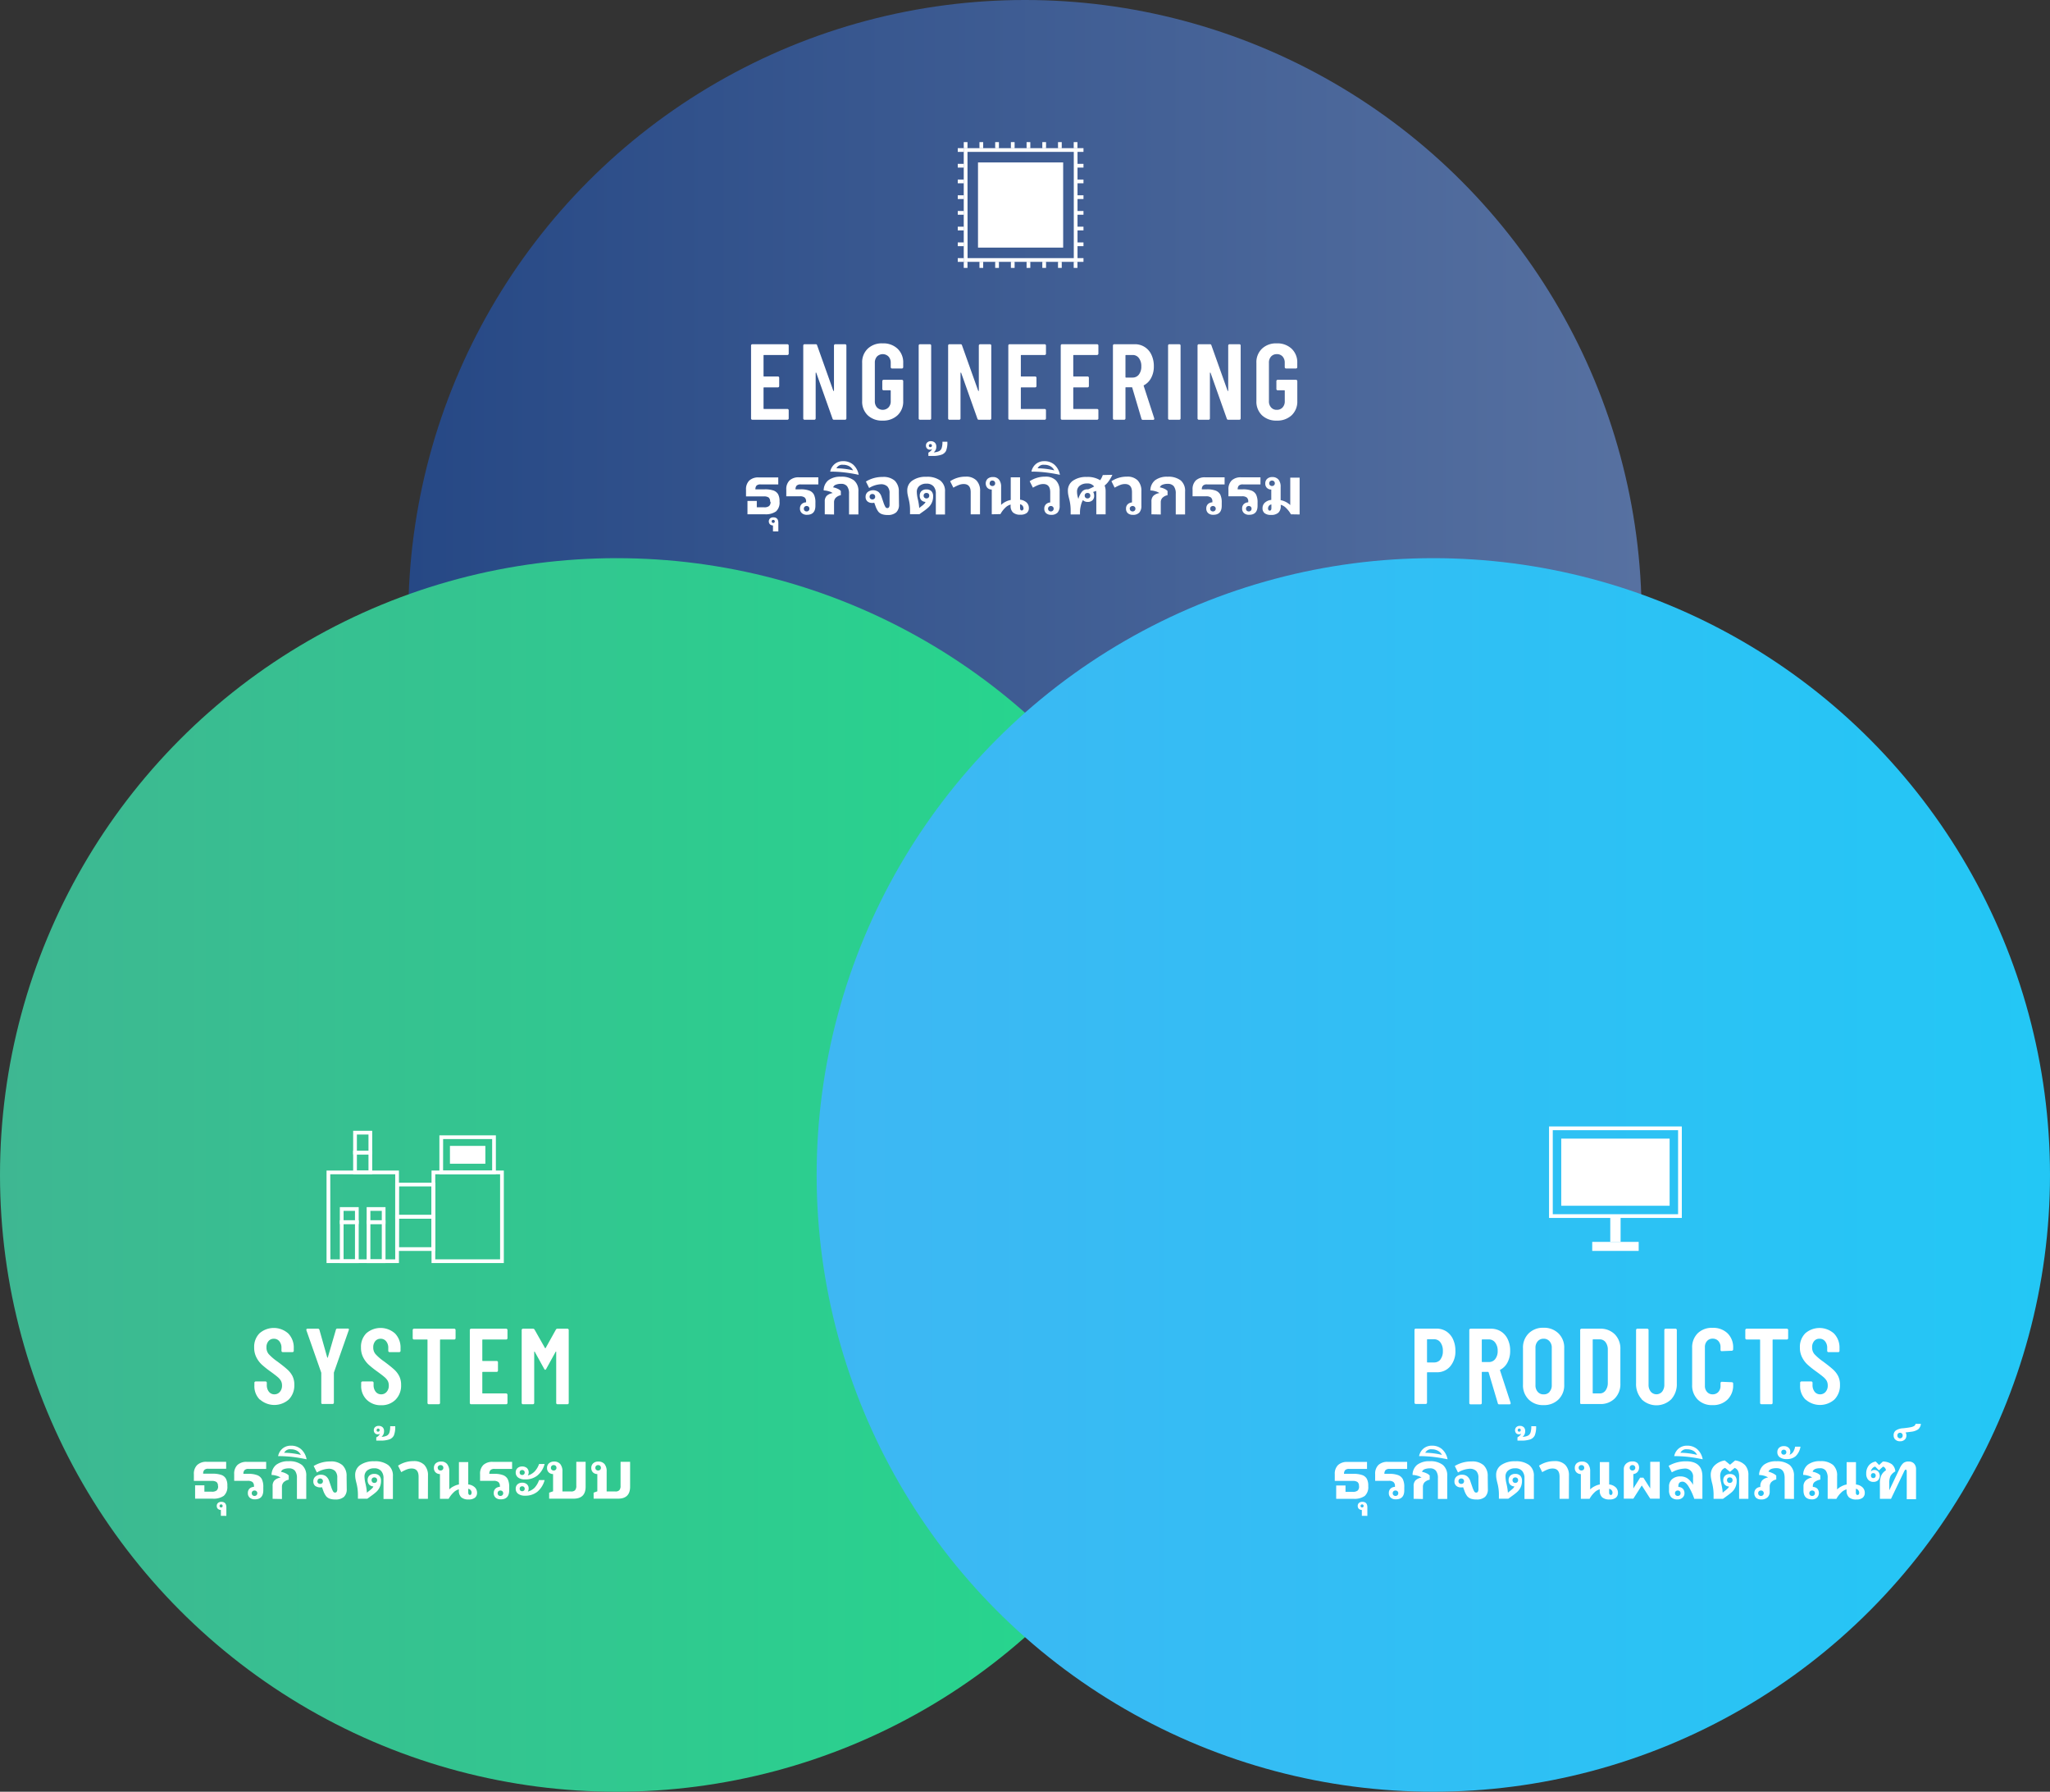 <svg xmlns="http://www.w3.org/2000/svg" xmlns:xlink="http://www.w3.org/1999/xlink" width="549.83" height="480.48" viewBox="0 0 549.83 480.48"><rect x="0" y="0" width="549.83" height="480.48" fill="#333333" stroke="none"/><defs><linearGradient id="a" x1="109.52" y1="165.4" x2="440.31" y2="165.4" gradientUnits="userSpaceOnUse"><stop offset="0" stop-color="#264885"/><stop offset="1" stop-color="#5771a1"/></linearGradient><linearGradient id="b" y1="315.08" x2="330.8" y2="315.08" gradientUnits="userSpaceOnUse"><stop offset="0" stop-color="#3eb792"/><stop offset="1" stop-color="#23da8d"/></linearGradient><linearGradient id="c" x1="219.03" y1="315.08" x2="549.83" y2="315.08" gradientUnits="userSpaceOnUse"><stop offset="0" stop-color="#3eb7f3"/><stop offset="1" stop-color="#23c7f5"/></linearGradient></defs><g style="isolation:isolate"><circle cx="274.91" cy="165.4" r="165.4" style="fill:url(#a)"/><circle cx="165.4" cy="315.08" r="165.4" style="mix-blend-mode:multiply;fill:url(#b)"/><circle cx="384.43" cy="315.08" r="165.4" style="mix-blend-mode:multiply;fill:url(#c)"/><path d="M206.55,134.51a1.35,1.35,0,0,0-.38-1.09,2.18,2.18,0,0,0-1.31-.3h-4.77v-1.8a3.24,3.24,0,0,1,.87-2.45,3.5,3.5,0,0,1,2.53-.84h5.25v1.87H204a1.51,1.51,0,0,0-1.09.32,1.46,1.46,0,0,0-.3,1h2.49a7,7,0,0,1,2.33.31,2.34,2.34,0,0,1,1.26,1,3.82,3.82,0,0,1,.39,1.9v.1a3.18,3.18,0,0,1-.94,2.61,4.76,4.76,0,0,1-3,.77h-4.66v-3.58h2.5v1.71h2a2,2,0,0,0,1.3-.34,1.39,1.39,0,0,0,.39-1.12Z" style="fill:#fff"/><path d="M207.32,142.5v-1.59a1.23,1.23,0,0,1-.79-.29,1.14,1.14,0,0,1,0-1.6,1.31,1.31,0,0,1,.88-.29c.9,0,1.35.5,1.35,1.48v2.29Zm-.34-2.67a.41.41,0,0,0,.11.3.49.49,0,0,0,.3.1.44.44,0,0,0,.29-.1.38.38,0,0,0,.12-.3.4.4,0,0,0-.12-.31.39.39,0,0,0-.29-.1.37.37,0,0,0-.41.41Z" style="fill:#fff"/><path d="M219.48,129.9h-4.71a1.51,1.51,0,0,0-1.09.32,1.41,1.41,0,0,0-.31,1h1.35a6.43,6.43,0,0,1,2.34.34,2.35,2.35,0,0,1,1.25,1.08,4.77,4.77,0,0,1,.39,2.18v.79c0,1.63-.75,2.44-2.26,2.44a2,2,0,0,1-1.37-.44,1.59,1.59,0,0,1-.51-1.28,1.58,1.58,0,0,1,.44-1.14,1.78,1.78,0,0,1,1.2-.48v-.2a1.32,1.32,0,0,0-.4-1.1,2,2,0,0,0-1.3-.32h-3.61v-1.8a3.24,3.24,0,0,1,.87-2.45,3.5,3.5,0,0,1,2.53-.84h5.19Zm-3.88,6.51a.72.72,0,0,0,.21.54.77.77,0,0,0,.55.2.75.75,0,0,0,.52-.2.72.72,0,0,0,.21-.54.69.69,0,0,0-.21-.52.75.75,0,0,0-.52-.2.77.77,0,0,0-.55.2A.69.69,0,0,0,215.6,136.41Z" style="fill:#fff"/><path d="M221.21,137.92v-3.45a2.07,2.07,0,0,1,.51-1.5,3.06,3.06,0,0,1,1.62-.75,3.41,3.41,0,0,0-1.12-.49,5,5,0,0,0-1.3-.21,3.51,3.51,0,0,1,1.25-2.73,5.28,5.28,0,0,1,3.37-.95,5.41,5.41,0,0,1,3.53,1,3.68,3.68,0,0,1,1.16,3v6.11h-2.51v-5.56a3.17,3.17,0,0,0-.53-2,1.93,1.93,0,0,0-1.6-.64,3.59,3.59,0,0,0-1.42.24,1.12,1.12,0,0,0-.71.7,4.42,4.42,0,0,1,1.22.39,2.52,2.52,0,0,1,.84.59v1.12a2.72,2.72,0,0,0-1.39.72,1.76,1.76,0,0,0-.43,1.22v3.24Z" style="fill:#fff"/><path d="M230.31,127.33a38.14,38.14,0,0,0-4-.66,32.49,32.49,0,0,0-3.64-.2,3.52,3.52,0,0,1,1.23-2.06,3.42,3.42,0,0,1,2.22-.74,4,4,0,0,1,2.71.93A4.82,4.82,0,0,1,230.31,127.33Zm-4.2-2.69a1.71,1.71,0,0,0-1.77.94,20,20,0,0,1,4.46.56,2.48,2.48,0,0,0-1-1.09A3.31,3.31,0,0,0,226.11,124.64Z" style="fill:#fff"/><path d="M241.12,135.3a2.75,2.75,0,0,1-.74,2.09,3.28,3.28,0,0,1-2.33.71,4.32,4.32,0,0,1-1.47-.21,2.26,2.26,0,0,1-1-.68,5.54,5.54,0,0,1-.77-1.52l-.33-.88a1.71,1.71,0,0,1-.56.06,1.85,1.85,0,0,1-1.28-.43,1.53,1.53,0,0,1-.48-1.19,1.63,1.63,0,0,1,.56-1.3,2.45,2.45,0,0,1,2.84-.07,2.74,2.74,0,0,1,.87,1.33l.53,1.55a6.38,6.38,0,0,0,.52,1.2.56.56,0,0,0,.49.29.52.52,0,0,0,.47-.22,1.45,1.45,0,0,0,.15-.75v-3a2.56,2.56,0,0,0-.58-1.82,2.45,2.45,0,0,0-1.82-.6,6.71,6.71,0,0,0-3.08,1l-.86-1.73a8.45,8.45,0,0,1,4.5-1.23,4.58,4.58,0,0,1,3.23,1,4,4,0,0,1,1.1,3Zm-7.88-2.09a.67.67,0,0,0,.21.52.77.77,0,0,0,.55.2.73.73,0,0,0,.52-.2.67.67,0,0,0,.21-.52.7.7,0,0,0-.21-.54.69.69,0,0,0-.52-.2.73.73,0,0,0-.55.2A.7.7,0,0,0,233.24,133.21Z" style="fill:#fff"/><path d="M248.23,134.59a1.61,1.61,0,0,1-1.14-.49,1.69,1.69,0,0,1-.4-1.18,1.61,1.61,0,0,1,.46-1.23,1.82,1.82,0,0,1,1.32-.44,1.77,1.77,0,0,1,1.34.47,1.9,1.9,0,0,1,.46,1.38,3.91,3.91,0,0,1-1.39,3.08c-.36.32-.8.66-1.29,1s-.83.6-1,.72h-2.51v-1a12,12,0,0,0-.37-3.08c-.14-.54-.23-1-.29-1.29a6.4,6.4,0,0,1-.08-1,3.12,3.12,0,0,1,1.38-2.67,6.22,6.22,0,0,1,3.74-1,5.94,5.94,0,0,1,3.73,1,3.54,3.54,0,0,1,1.27,3v6.11H251v-5.56a2.84,2.84,0,0,0-.63-2,2.4,2.4,0,0,0-1.88-.71,2.78,2.78,0,0,0-1.89.6,2,2,0,0,0-.7,1.63,8.9,8.9,0,0,0,.27,1.93,15.19,15.19,0,0,1,.38,2.39c.13-.13.29-.26.46-.4l.51-.39a6,6,0,0,0,.44-.42A1.12,1.12,0,0,0,248.23,134.59Zm1-1.67a.71.71,0,0,0-.21-.55.83.83,0,0,0-.55-.18.78.78,0,0,0-.52.18.71.71,0,0,0-.22.55.71.71,0,0,0,.22.54.75.75,0,0,0,.52.2.79.79,0,0,0,.55-.2A.7.7,0,0,0,249.23,132.92Z" style="fill:#fff"/><path d="M251.12,119.75a1.81,1.81,0,0,1-.69,1.55,3.41,3.41,0,0,0,1.44-.32,1.45,1.45,0,0,0,.69-.82,5.25,5.25,0,0,0,.21-1.71h1.32a5.87,5.87,0,0,1-.37,2.49,2.17,2.17,0,0,1-1.22,1,7,7,0,0,1-2.43.33H249v-.88c.57-.34.9-.67,1-1a.84.84,0,0,1-.57.19,1,1,0,0,1-.79-.31,1.1,1.1,0,0,1-.29-.79,1.06,1.06,0,0,1,.36-.84,1.32,1.32,0,0,1,.93-.33,1.53,1.53,0,0,1,1.08.38A1.36,1.36,0,0,1,251.12,119.75Zm-2-.26a.45.45,0,0,0,.11.31.41.41,0,0,0,.3.11.44.44,0,0,0,.3-.11.41.41,0,0,0,.12-.31.42.42,0,0,0-.11-.3.42.42,0,0,0-.29-.11.44.44,0,0,0-.3.11A.37.37,0,0,0,249.14,119.49Z" style="fill:#fff"/><path d="M262.85,137.92h-2.5V132c0-1.47-.63-2.2-1.89-2.2a3.49,3.49,0,0,0-1.27.25,10.08,10.08,0,0,0-1.49.73l-.86-1.73a7.39,7.39,0,0,1,4.14-1.23,3.84,3.84,0,0,1,2.89,1,3.91,3.91,0,0,1,1,2.89Z" style="fill:#fff"/><path d="M266,137.92v-6.64a1.64,1.64,0,0,1-1.19-.47,1.8,1.8,0,0,1,.08-2.42,2.09,2.09,0,0,1,1.45-.46,1.93,1.93,0,0,1,1.61.7,3,3,0,0,1,.56,1.93v4.84a4.49,4.49,0,0,1,1.2-.85,4.7,4.7,0,0,1,1.38-.47V128h2.5v6a3.1,3.1,0,0,1,1.74.74,2,2,0,0,1,.62,1.49,1.65,1.65,0,0,1-.55,1.32,2.61,2.61,0,0,1-1.7.47,2.78,2.78,0,0,1-2-.59,2.33,2.33,0,0,1-.64-1.82v-.3a3.21,3.21,0,0,0-1.45.86,6.78,6.78,0,0,0-1.28,1.69Zm-.58-8.31a.7.7,0,0,0,.2.52.74.74,0,0,0,.56.2.71.71,0,0,0,.52-.2.67.67,0,0,0,.21-.52.73.73,0,0,0-.21-.54.75.75,0,0,0-.52-.2.78.78,0,0,0-.56.2A.77.77,0,0,0,265.46,129.61Zm9.08,6.72a1.11,1.11,0,0,0-.25-.72,1.05,1.05,0,0,0-.66-.38v1c0,.44.16.66.47.66a.37.37,0,0,0,.32-.17A.71.71,0,0,0,274.54,136.33Z" style="fill:#fff"/><path d="M281.68,134.74V132c0-1.47-.62-2.2-1.88-2.2a3.55,3.55,0,0,0-1.28.25,9.56,9.56,0,0,0-1.48.73l-.87-1.73a7.39,7.39,0,0,1,4.14-1.23,3.87,3.87,0,0,1,2.9,1,4,4,0,0,1,1,2.89v3.91a2.65,2.65,0,0,1-.55,1.83,2.22,2.22,0,0,1-1.73.61,2,2,0,0,1-1.35-.43,1.58,1.58,0,0,1-.49-1.25,1.54,1.54,0,0,1,.47-1.17A1.8,1.8,0,0,1,281.68,134.74Zm-.58,1.67a.72.72,0,0,0,.22.54.77.77,0,0,0,.54.2.73.73,0,0,0,.52-.2.69.69,0,0,0,.22-.54.66.66,0,0,0-.22-.52.73.73,0,0,0-.52-.2.77.77,0,0,0-.54.2A.69.69,0,0,0,281.1,136.41Z" style="fill:#fff"/><path d="M284.28,127.33a38.57,38.57,0,0,0-4-.66,32.62,32.62,0,0,0-3.64-.2,3.56,3.56,0,0,1,1.22-2.06,3.42,3.42,0,0,1,2.22-.74,4,4,0,0,1,2.71.93A4.77,4.77,0,0,1,284.28,127.33Zm-4.2-2.69a1.72,1.72,0,0,0-1.78.94,20.12,20.12,0,0,1,4.47.56,2.56,2.56,0,0,0-1-1.09A3.25,3.25,0,0,0,280.08,124.64Z" style="fill:#fff"/><path d="M298.35,127.33a9.9,9.9,0,0,1-1,1.73,5.46,5.46,0,0,1-1.08,1.14,4.2,4.2,0,0,1,.27,1.61v6.11h-2.5v-5.56a5.31,5.31,0,0,0-.05-.72l-.8.29a1.74,1.74,0,0,1,.27,1,1.61,1.61,0,0,1-.46,1.24,1.83,1.83,0,0,1-1.32.43,1.73,1.73,0,0,1-.73-.15,1.26,1.26,0,0,1-.49-.35,5.69,5.69,0,0,0-.44,1c-.09.3-.17.65-.25,1.05a7.45,7.45,0,0,0-.11,1.31v.5h-2.5v-1a12,12,0,0,0-.37-3.08c-.14-.54-.24-1-.29-1.29a6.4,6.4,0,0,1-.08-1,3.17,3.17,0,0,1,1.36-2.69,6.17,6.17,0,0,1,3.7-1,6.38,6.38,0,0,1,3.6.88,6,6,0,0,0,.7-1.39Zm-9.12,6.47a5.17,5.17,0,0,1,1-2,1.89,1.89,0,0,1,1.41-.59h.22a13.5,13.5,0,0,0,1.6-.75,2.18,2.18,0,0,0-1.91-.81,3,3,0,0,0-1.93.59,1.91,1.91,0,0,0-.75,1.57,5.74,5.74,0,0,0,.21,1.52Zm3.2-.88a.71.71,0,0,0-.21-.55.81.81,0,0,0-.55-.18.77.77,0,0,0-.52.18.68.68,0,0,0-.22.55.67.67,0,0,0,.22.54.73.73,0,0,0,.52.2.77.77,0,0,0,.55-.2A.7.7,0,0,0,292.43,132.92Z" style="fill:#fff"/><path d="M303.61,134.74V132c0-1.47-.63-2.2-1.89-2.2a3.59,3.59,0,0,0-1.28.25,10.53,10.53,0,0,0-1.48.73l-.86-1.73a7.39,7.39,0,0,1,4.14-1.23,3.84,3.84,0,0,1,2.89,1,4,4,0,0,1,1,2.89v3.91a2.65,2.65,0,0,1-.55,1.83,2.23,2.23,0,0,1-1.74.61,2,2,0,0,1-1.34-.43,1.58,1.58,0,0,1-.49-1.25,1.54,1.54,0,0,1,.47-1.17A1.8,1.8,0,0,1,303.61,134.74Zm-.58,1.67a.72.72,0,0,0,.21.54.81.81,0,0,0,.55.2.75.75,0,0,0,.52-.2.69.69,0,0,0,.22-.54.66.66,0,0,0-.22-.52.75.75,0,0,0-.52-.2.81.81,0,0,0-.55.2A.69.69,0,0,0,303,136.41Z" style="fill:#fff"/><path d="M308.83,137.92v-3.45a2.07,2.07,0,0,1,.51-1.5,3.1,3.1,0,0,1,1.63-.75,3.51,3.51,0,0,0-1.12-.49,5.1,5.1,0,0,0-1.31-.21,3.55,3.55,0,0,1,1.26-2.73,5.28,5.28,0,0,1,3.37-.95,5.38,5.38,0,0,1,3.52,1,3.65,3.65,0,0,1,1.16,3v6.11h-2.5v-5.56a3.17,3.17,0,0,0-.53-2,2,2,0,0,0-1.6-.64,3.64,3.64,0,0,0-1.43.24,1.15,1.15,0,0,0-.71.7,4.48,4.48,0,0,1,1.23.39,2.52,2.52,0,0,1,.84.59v1.12a2.72,2.72,0,0,0-1.39.72,1.72,1.72,0,0,0-.43,1.22v3.24Z" style="fill:#fff"/><path d="M328.45,129.9h-4.7a1.49,1.49,0,0,0-1.09.32,1.41,1.41,0,0,0-.32,1h1.36a6.41,6.41,0,0,1,2.33.34,2.34,2.34,0,0,1,1.26,1.08,4.77,4.77,0,0,1,.39,2.18v.79c0,1.63-.76,2.44-2.27,2.44a2,2,0,0,1-1.36-.44,1.59,1.59,0,0,1-.51-1.28,1.57,1.57,0,0,1,.43-1.14,1.78,1.78,0,0,1,1.2-.48v-.2a1.35,1.35,0,0,0-.39-1.1,2.05,2.05,0,0,0-1.3-.32h-3.62v-1.8a3.24,3.24,0,0,1,.87-2.45,3.52,3.52,0,0,1,2.54-.84h5.18Zm-3.87,6.51a.72.72,0,0,0,.21.54.77.77,0,0,0,.54.2.73.73,0,0,0,.52-.2.69.69,0,0,0,.22-.54.66.66,0,0,0-.22-.52.73.73,0,0,0-.52-.2.77.77,0,0,0-.54.2A.69.69,0,0,0,324.58,136.41Z" style="fill:#fff"/><path d="M338.07,129.9h-4.71a1.51,1.51,0,0,0-1.09.32,1.41,1.41,0,0,0-.31,1h1.35a6.43,6.43,0,0,1,2.34.34,2.35,2.35,0,0,1,1.25,1.08,4.77,4.77,0,0,1,.39,2.18v.79c0,1.63-.75,2.44-2.26,2.44a2,2,0,0,1-1.37-.44,1.59,1.59,0,0,1-.51-1.28,1.58,1.58,0,0,1,.44-1.14,1.78,1.78,0,0,1,1.2-.48v-.2a1.32,1.32,0,0,0-.4-1.1,2,2,0,0,0-1.3-.32h-3.61v-1.8a3.24,3.24,0,0,1,.87-2.45,3.5,3.5,0,0,1,2.53-.84h5.19Zm-3.88,6.51a.72.72,0,0,0,.21.54.77.77,0,0,0,.55.2.75.75,0,0,0,.52-.2.72.72,0,0,0,.21-.54.69.69,0,0,0-.21-.52.75.75,0,0,0-.52-.2.77.77,0,0,0-.55.2A.69.69,0,0,0,334.19,136.41Z" style="fill:#fff"/><path d="M346.24,137.92a7.31,7.31,0,0,0-1.32-1.71,3.13,3.13,0,0,0-1.41-.84v.3a2.37,2.37,0,0,1-.64,1.82,2.81,2.81,0,0,1-2,.59,2.61,2.61,0,0,1-1.7-.47,1.65,1.65,0,0,1-.55-1.32,2,2,0,0,1,.62-1.49,3,3,0,0,1,1.73-.74v-2.78a1.64,1.64,0,0,1-1.18-.46,1.57,1.57,0,0,1-.43-1.16,1.64,1.64,0,0,1,.5-1.25,1.92,1.92,0,0,1,1.37-.48,2.1,2.1,0,0,1,1.67.67,3,3,0,0,1,.58,2v3.52a5.21,5.21,0,0,1,2.58,1.32v-7.35h2.51v9.87Zm-6.14-1.59a.71.71,0,0,0,.12.43.36.36,0,0,0,.32.17c.31,0,.46-.22.46-.66v-1a1,1,0,0,0-.66.38A1.16,1.16,0,0,0,340.1,136.33Zm.32-6.72a.67.67,0,0,0,.21.52.75.75,0,0,0,.55.2.71.71,0,0,0,.52-.2.68.68,0,0,0,.22-.52.74.74,0,0,0-.22-.54.75.75,0,0,0-.52-.2.79.79,0,0,0-.55.2A.73.73,0,0,0,340.42,129.61Z" style="fill:#fff"/><path d="M211.43,95.1a.31.31,0,0,1-.24.1h-6.25c-.1,0-.15,0-.15.14v5.47a.13.13,0,0,0,.15.15h3.7a.33.33,0,0,1,.25.1.37.37,0,0,1,.1.24v2.23a.37.37,0,0,1-.1.25.33.33,0,0,1-.25.1h-3.7c-.1,0-.15.05-.15.14v5.5a.13.13,0,0,0,.15.15h6.25a.31.31,0,0,1,.24.1.32.32,0,0,1,.11.24v2.2a.34.34,0,0,1-.11.25.31.31,0,0,1-.24.1h-9.4a.34.34,0,0,1-.35-.35V92.65a.33.33,0,0,1,.1-.24.33.33,0,0,1,.25-.1h9.4a.31.31,0,0,1,.24.1.34.34,0,0,1,.11.24v2.2A.34.34,0,0,1,211.43,95.1Z" style="fill:#fff"/><path d="M223.79,92.41a.33.33,0,0,1,.24-.1h2.64a.34.34,0,0,1,.34.34v19.56a.33.33,0,0,1-.1.25.33.33,0,0,1-.24.1h-3a.37.37,0,0,1-.38-.29L218.94,100c0-.06-.05-.08-.1-.07s-.07,0-.07.1l0,12.18a.37.37,0,0,1-.1.25.33.33,0,0,1-.25.1h-2.63a.34.34,0,0,1-.35-.35V92.65a.33.33,0,0,1,.1-.24.33.33,0,0,1,.25-.1h3a.35.35,0,0,1,.37.29l4.34,12.18s.06.08.1.07a.09.09,0,0,0,.08-.1V92.65A.33.33,0,0,1,223.79,92.41Z" style="fill:#fff"/><path d="M232.73,111.36a5,5,0,0,1-1.49-3.81V97.31a5,5,0,0,1,1.49-3.8,5.43,5.43,0,0,1,4-1.43,5.51,5.51,0,0,1,4,1.43,5,5,0,0,1,1.52,3.83v1.13a.3.3,0,0,1-.1.24.34.34,0,0,1-.24.11h-2.67a.34.34,0,0,1-.24-.11.3.3,0,0,1-.1-.24V97.28a2.37,2.37,0,0,0-.6-1.68,2.2,2.2,0,0,0-3.08,0,2.45,2.45,0,0,0-.58,1.68v10.3a2.41,2.41,0,0,0,.58,1.68,2.17,2.17,0,0,0,3.08,0,2.33,2.33,0,0,0,.6-1.68v-2.77a.13.13,0,0,0-.15-.15h-1.76a.34.34,0,0,1-.35-.35V102.2a.3.3,0,0,1,.1-.24.34.34,0,0,1,.25-.11h4.92a.34.34,0,0,1,.24.11.3.3,0,0,1,.1.24v5.35a5,5,0,0,1-1.52,3.81,5.56,5.56,0,0,1-4,1.43A5.47,5.47,0,0,1,232.73,111.36Z" style="fill:#fff"/><path d="M246.5,112.46a.33.33,0,0,1-.1-.25V92.65a.34.34,0,0,1,.34-.34h2.67a.34.34,0,0,1,.34.34v19.56a.33.33,0,0,1-.1.25.33.33,0,0,1-.24.1h-2.67A.33.33,0,0,1,246.5,112.46Z" style="fill:#fff"/><path d="M262.64,92.41a.33.33,0,0,1,.25-.1h2.63a.33.33,0,0,1,.25.1.33.33,0,0,1,.1.24v19.56a.34.34,0,0,1-.35.35h-3a.36.36,0,0,1-.37-.29L257.8,100c0-.06-.06-.08-.1-.07a.09.09,0,0,0-.08.1l0,12.18a.33.33,0,0,1-.1.25.33.33,0,0,1-.24.1h-2.64a.31.31,0,0,1-.24-.1.33.33,0,0,1-.1-.25V92.65a.33.33,0,0,1,.1-.24.31.31,0,0,1,.24-.1h3a.36.36,0,0,1,.38.29l4.34,12.18s.05.08.1.07.07,0,.07-.1V92.65A.37.37,0,0,1,262.64,92.41Z" style="fill:#fff"/><path d="M280.44,95.1a.33.33,0,0,1-.25.1h-6.25a.12.12,0,0,0-.14.14v5.47c0,.1,0,.15.14.15h3.7a.33.33,0,0,1,.25.1.33.33,0,0,1,.1.24v2.23a.34.34,0,0,1-.35.35h-3.7a.12.12,0,0,0-.14.14v5.5c0,.1,0,.15.14.15h6.25a.33.33,0,0,1,.25.1.35.35,0,0,1,.1.24v2.2a.37.37,0,0,1-.1.25.33.33,0,0,1-.25.1h-9.4a.34.34,0,0,1-.35-.35V92.65a.33.33,0,0,1,.1-.24.33.33,0,0,1,.25-.1h9.4a.33.33,0,0,1,.25.1.37.37,0,0,1,.1.24v2.2A.37.37,0,0,1,280.44,95.1Z" style="fill:#fff"/><path d="M294.47,95.1a.33.33,0,0,1-.25.1H288a.13.13,0,0,0-.14.14v5.47c0,.1.05.15.14.15h3.71a.34.34,0,0,1,.34.34v2.23a.33.33,0,0,1-.1.25.33.33,0,0,1-.24.1H288a.13.13,0,0,0-.14.14v5.5c0,.1.05.15.14.15h6.25a.33.33,0,0,1,.25.1.31.31,0,0,1,.1.24v2.2a.34.34,0,0,1-.35.35h-9.4a.33.33,0,0,1-.25-.1.37.37,0,0,1-.1-.25V92.65a.37.37,0,0,1,.1-.24.33.33,0,0,1,.25-.1h9.4a.33.33,0,0,1,.25.1.33.33,0,0,1,.1.24v2.2A.33.33,0,0,1,294.47,95.1Z" style="fill:#fff"/><path d="M306.14,112.27l-2.46-8.3c0-.08-.08-.12-.14-.12H302c-.09,0-.14.05-.14.15v8.21a.34.34,0,0,1-.35.35h-2.66a.33.33,0,0,1-.25-.1.37.37,0,0,1-.1-.25V92.65a.37.37,0,0,1,.1-.24.33.33,0,0,1,.25-.1h5.44a4.81,4.81,0,0,1,4.53,2.82,7,7,0,0,1,.65,3.08,6.38,6.38,0,0,1-.7,3.09,4.65,4.65,0,0,1-1.93,2q-.12,0-.09.18l2.83,8.7a.33.33,0,0,1,0,.15c0,.17-.1.26-.32.26h-2.77A.37.37,0,0,1,306.14,112.27Zm-4.28-16.93v5.76c0,.1.05.15.14.15h1.77a2.07,2.07,0,0,0,1.69-.81,3.45,3.45,0,0,0,.65-2.2,3.51,3.51,0,0,0-.65-2.22,2,2,0,0,0-1.69-.82H302A.13.13,0,0,0,301.86,95.34Z" style="fill:#fff"/><path d="M313.39,112.46a.33.33,0,0,1-.1-.25V92.65a.33.33,0,0,1,.1-.24.33.33,0,0,1,.25-.1h2.66a.34.34,0,0,1,.34.34v19.56a.33.33,0,0,1-.1.25.33.33,0,0,1-.24.1h-2.66A.33.33,0,0,1,313.39,112.46Z" style="fill:#fff"/><path d="M329.53,92.41a.33.33,0,0,1,.25-.1h2.63a.33.33,0,0,1,.25.1.37.37,0,0,1,.1.24v19.56a.37.37,0,0,1-.1.25.33.33,0,0,1-.25.1h-3a.36.36,0,0,1-.37-.29L324.69,100c0-.06-.06-.08-.1-.07a.09.09,0,0,0-.08.1l0,12.18a.34.34,0,0,1-.35.35h-2.63a.31.31,0,0,1-.24-.1.33.33,0,0,1-.1-.25V92.65a.33.33,0,0,1,.1-.24.31.31,0,0,1,.24-.1h3a.36.36,0,0,1,.38.29l4.34,12.18s.05.08.1.07.07,0,.07-.1V92.65A.37.37,0,0,1,329.53,92.41Z" style="fill:#fff"/><path d="M338.47,111.36a5.05,5.05,0,0,1-1.49-3.81V97.31a5,5,0,0,1,1.49-3.8,5.45,5.45,0,0,1,3.95-1.43,5.54,5.54,0,0,1,4,1.43,5,5,0,0,1,1.52,3.83v1.13a.33.33,0,0,1-.1.24.34.34,0,0,1-.25.11h-2.66a.34.34,0,0,1-.25-.11.33.33,0,0,1-.1-.24V97.28A2.41,2.41,0,0,0,344,95.6a2,2,0,0,0-1.55-.63,2,2,0,0,0-1.53.63,2.4,2.4,0,0,0-.58,1.68v10.3a2.37,2.37,0,0,0,.58,1.68,1.94,1.94,0,0,0,1.53.64,2,2,0,0,0,1.55-.64,2.37,2.37,0,0,0,.59-1.68v-2.77c0-.1-.05-.15-.14-.15h-1.77a.31.31,0,0,1-.24-.1.33.33,0,0,1-.1-.25V102.2a.3.3,0,0,1,.1-.24.32.32,0,0,1,.24-.11h4.92a.34.34,0,0,1,.25.11.33.33,0,0,1,.1.24v5.35a5,5,0,0,1-1.52,3.81,5.58,5.58,0,0,1-4,1.43A5.49,5.49,0,0,1,338.47,111.36Z" style="fill:#fff"/><path d="M364.49,398.51a1.32,1.32,0,0,0-.39-1.08,2.14,2.14,0,0,0-1.3-.3H358v-1.81a3.23,3.23,0,0,1,.87-2.44,3.5,3.5,0,0,1,2.53-.84h5.25v1.87h-4.77a1.47,1.47,0,0,0-1.09.32,1.45,1.45,0,0,0-.31,1H363a7,7,0,0,1,2.33.32,2.29,2.29,0,0,1,1.26,1,3.8,3.8,0,0,1,.39,1.89v.11a3.21,3.21,0,0,1-.94,2.61,4.78,4.78,0,0,1-3,.77h-4.66v-3.58h2.5v1.71h1.95a2,2,0,0,0,1.3-.34,1.44,1.44,0,0,0,.39-1.12Z" style="fill:#fff"/><path d="M365.26,406.5v-1.58a1.29,1.29,0,0,1-.79-.29,1,1,0,0,1-.31-.79,1,1,0,0,1,.34-.81,1.36,1.36,0,0,1,.89-.29c.9,0,1.35.49,1.35,1.48v2.28Zm-.34-2.66a.37.37,0,0,0,.11.3.49.49,0,0,0,.3.1.46.46,0,0,0,.29-.1.37.37,0,0,0,.11-.3.39.39,0,0,0-.11-.31.41.41,0,0,0-.29-.1.44.44,0,0,0-.3.1A.39.39,0,0,0,364.92,403.84Z" style="fill:#fff"/><path d="M377.41,393.91h-4.7a1.47,1.47,0,0,0-1.09.32,1.4,1.4,0,0,0-.31,1h1.35a6.48,6.48,0,0,1,2.34.35,2.35,2.35,0,0,1,1.25,1.08,4.74,4.74,0,0,1,.39,2.18v.79c0,1.63-.75,2.44-2.27,2.44a2,2,0,0,1-1.36-.44,1.59,1.59,0,0,1-.51-1.28,1.58,1.58,0,0,1,.44-1.14,1.78,1.78,0,0,1,1.2-.48v-.2a1.35,1.35,0,0,0-.4-1.1,2,2,0,0,0-1.3-.32h-3.61v-1.81a3.23,3.23,0,0,1,.87-2.44,3.5,3.5,0,0,1,2.53-.84h5.18Zm-3.87,6.51a.73.73,0,0,0,.21.54.77.77,0,0,0,.54.2.78.78,0,0,0,.53-.2.73.73,0,0,0,.21-.54.69.69,0,0,0-.21-.52.78.78,0,0,0-.53-.2.77.77,0,0,0-.54.2A.69.69,0,0,0,373.54,400.42Z" style="fill:#fff"/><path d="M379.15,401.93v-3.45a2.07,2.07,0,0,1,.51-1.5,3,3,0,0,1,1.62-.75,3.51,3.51,0,0,0-1.12-.49,5.1,5.1,0,0,0-1.3-.21,3.51,3.51,0,0,1,1.25-2.73,5.28,5.28,0,0,1,3.37-.95,5.36,5.36,0,0,1,3.52,1,3.65,3.65,0,0,1,1.16,3v6.11h-2.5v-5.56a3.17,3.17,0,0,0-.53-2,1.93,1.93,0,0,0-1.6-.64,3.85,3.85,0,0,0-1.43.23,1.17,1.17,0,0,0-.7.71,4.42,4.42,0,0,1,1.22.39,2.38,2.38,0,0,1,.84.59v1.12a2.79,2.79,0,0,0-1.39.71,1.81,1.81,0,0,0-.43,1.23v3.24Z" style="fill:#fff"/><path d="M388.25,391.33c-1.5-.31-2.83-.53-4-.66a35.13,35.13,0,0,0-3.64-.19,3.52,3.52,0,0,1,1.23-2.06,3.42,3.42,0,0,1,2.22-.74,4,4,0,0,1,2.7.93A4.74,4.74,0,0,1,388.25,391.33Zm-4.2-2.68a1.73,1.73,0,0,0-1.78.93,20.11,20.11,0,0,1,4.47.57,2.45,2.45,0,0,0-1.05-1.09A3.25,3.25,0,0,0,384.05,388.65Z" style="fill:#fff"/><path d="M399.06,399.31a2.79,2.79,0,0,1-.74,2.09,3.3,3.3,0,0,1-2.33.71,4.32,4.32,0,0,1-1.47-.21,2.26,2.26,0,0,1-1-.68,5.28,5.28,0,0,1-.77-1.52l-.33-.88a1.83,1.83,0,0,1-.56.05,1.8,1.8,0,0,1-1.28-.43,1.49,1.49,0,0,1-.48-1.18,1.63,1.63,0,0,1,.56-1.3,2.12,2.12,0,0,1,1.47-.49,2.17,2.17,0,0,1,1.37.42,2.63,2.63,0,0,1,.86,1.32l.54,1.56a6.38,6.38,0,0,0,.52,1.2.56.56,0,0,0,.49.29.52.52,0,0,0,.47-.22,1.45,1.45,0,0,0,.15-.75v-3a2.56,2.56,0,0,0-.58-1.82,2.45,2.45,0,0,0-1.82-.6,6.71,6.71,0,0,0-3.08,1l-.86-1.74a8.48,8.48,0,0,1,4.5-1.22,4.53,4.53,0,0,1,3.22,1,3.93,3.93,0,0,1,1.11,3Zm-7.88-2.1a.68.68,0,0,0,.21.53.76.76,0,0,0,.54.19.75.75,0,0,0,.53-.19.68.68,0,0,0,.21-.53.69.69,0,0,0-.21-.53.72.72,0,0,0-.53-.2.72.72,0,0,0-.54.2A.69.69,0,0,0,391.18,397.21Z" style="fill:#fff"/><path d="M406.17,398.6a1.64,1.64,0,0,1-1.15-.49,1.73,1.73,0,0,1-.39-1.18,1.61,1.61,0,0,1,.46-1.23,1.82,1.82,0,0,1,1.32-.45,1.77,1.77,0,0,1,1.34.48,1.9,1.9,0,0,1,.46,1.38,3.87,3.87,0,0,1-1.39,3.07,15.32,15.32,0,0,1-1.29,1c-.5.37-.83.61-1,.73h-2.51v-1a11.93,11.93,0,0,0-.37-3.08c-.14-.54-.24-1-.29-1.29a6.4,6.4,0,0,1-.08-1,3.15,3.15,0,0,1,1.38-2.68,6.26,6.26,0,0,1,3.74-1,5.91,5.91,0,0,1,3.72,1,3.55,3.55,0,0,1,1.28,3v6.11h-2.52v-5.56a2.87,2.87,0,0,0-.62-1.95,2.36,2.36,0,0,0-1.88-.71,2.83,2.83,0,0,0-1.9.6,2,2,0,0,0-.69,1.63,8.74,8.74,0,0,0,.27,1.92,16.78,16.78,0,0,1,.38,2.4c.13-.13.29-.26.46-.4s.34-.26.5-.4a3.6,3.6,0,0,0,.45-.41A1.24,1.24,0,0,0,406.17,398.6Zm1-1.67a.68.68,0,0,0-.22-.55.81.81,0,0,0-.54-.19.77.77,0,0,0-.52.19.79.79,0,0,0,0,1.09.73.73,0,0,0,.52.2.77.77,0,0,0,.54-.2A.69.69,0,0,0,407.17,396.93Z" style="fill:#fff"/><path d="M409.06,383.76a1.79,1.79,0,0,1-.69,1.54,3.35,3.35,0,0,0,1.44-.31,1.49,1.49,0,0,0,.69-.82,5.25,5.25,0,0,0,.21-1.71H412a6,6,0,0,1-.37,2.48,2.18,2.18,0,0,1-1.22,1.06,7.31,7.31,0,0,1-2.43.32H407v-.87c.56-.34.9-.67,1-1a.84.84,0,0,1-.57.19,1,1,0,0,1-.79-.31,1.2,1.2,0,0,1,.07-1.64,1.36,1.36,0,0,1,.93-.32,1.49,1.49,0,0,1,1.07.38A1.33,1.33,0,0,1,409.06,383.76Zm-2-.26a.38.38,0,0,0,.41.42.44.44,0,0,0,.3-.11.45.45,0,0,0,.11-.31.37.37,0,0,0-.11-.3.38.38,0,0,0-.28-.11.44.44,0,0,0-.3.11A.35.35,0,0,0,407.08,383.5Z" style="fill:#fff"/><path d="M420.79,401.93h-2.5V396c0-1.47-.63-2.2-1.89-2.2a3.59,3.59,0,0,0-1.28.25,10.53,10.53,0,0,0-1.48.73l-.86-1.74a7.46,7.46,0,0,1,4.14-1.22,3.84,3.84,0,0,1,2.89,1,4,4,0,0,1,1,2.89Z" style="fill:#fff"/><path d="M424,401.93v-6.64a1.64,1.64,0,0,1-1.19-.47,1.58,1.58,0,0,1-.43-1.15,1.61,1.61,0,0,1,.51-1.27,2.07,2.07,0,0,1,1.45-.46,1.94,1.94,0,0,1,1.61.7,3,3,0,0,1,.55,1.93v4.84a4.34,4.34,0,0,1,1.21-.85,4.75,4.75,0,0,1,1.38-.48v-6h2.5v6a3,3,0,0,1,1.73.74,2,2,0,0,1,.63,1.49,1.66,1.66,0,0,1-.56,1.32,2.56,2.56,0,0,1-1.69.47,2.82,2.82,0,0,1-2-.59,2.38,2.38,0,0,1-.63-1.82v-.3a3.07,3.07,0,0,0-1.45.86,7.06,7.06,0,0,0-1.29,1.69Zm-.58-8.31a.7.7,0,0,0,.2.52.83.83,0,0,0,1.08,0,.67.67,0,0,0,.21-.52.73.73,0,0,0-.21-.54.83.83,0,0,0-1.08,0A.77.77,0,0,0,423.4,393.62Zm9.08,6.71a1.08,1.08,0,0,0-.25-.71,1.05,1.05,0,0,0-.66-.38v1c0,.44.16.66.47.66a.37.37,0,0,0,.31-.17A.66.66,0,0,0,432.48,400.33Z" style="fill:#fff"/><path d="M438.08,395.29v3.86l1.82-2.89h.87l1.84,2.89V392h2.55v9.89h-2.55l-2.27-3.54-2.26,3.54h-2.56v-7.86a1.94,1.94,0,0,1,.65-1.55,2.41,2.41,0,0,1,1.69-.58,1.88,1.88,0,0,1,1.32.44,1.87,1.87,0,0,1,0,2.41A1.68,1.68,0,0,1,438.08,395.29Zm.52-1.67a.74.74,0,0,0-.22-.54.77.77,0,0,0-.54-.2.73.73,0,0,0-.52.2.7.7,0,0,0-.22.54.65.65,0,0,0,.22.52.73.73,0,0,0,.52.2.77.77,0,0,0,.54-.2A.68.68,0,0,0,438.6,393.62Z" style="fill:#fff"/><path d="M454.42,401.93a16.08,16.08,0,0,0-1.63-3.47c-.51-.75-1-1.13-1.52-1.13-.75,0-1.12.41-1.12,1.22v.2a1.76,1.76,0,0,1,1.22.49,1.67,1.67,0,0,1,.42,1.18,1.54,1.54,0,0,1-.53,1.21,1.91,1.91,0,0,1-1.34.46,2.19,2.19,0,0,1-1.72-.62,2.74,2.74,0,0,1-.55-1.86v-.95a2.56,2.56,0,0,1,.82-2,3.26,3.26,0,0,1,2.25-.74,3.37,3.37,0,0,1,1.83.5,5.14,5.14,0,0,1,1.54,1.75v-1.92a2.13,2.13,0,0,0-2.41-2.42,7.48,7.48,0,0,0-3.28,1l-.86-1.74a9.18,9.18,0,0,1,4.68-1.22q4.38,0,4.38,4.07v6Zm-3.68-1.51a.69.69,0,0,0-.21-.52.77.77,0,0,0-.54-.2.78.78,0,0,0-.53.2.69.69,0,0,0-.21.52.73.73,0,0,0,.21.54.78.78,0,0,0,.53.2.77.77,0,0,0,.54-.2A.73.73,0,0,0,450.74,400.42Z" style="fill:#fff"/><path d="M456.68,391.33c-1.5-.31-2.82-.53-4-.66a35.13,35.13,0,0,0-3.64-.19,3.52,3.52,0,0,1,1.23-2.06,3.42,3.42,0,0,1,2.22-.74,4,4,0,0,1,2.71.93A4.79,4.79,0,0,1,456.68,391.33Zm-4.2-2.68a1.7,1.7,0,0,0-1.77.93,20.09,20.09,0,0,1,4.46.57,2.48,2.48,0,0,0-1-1.09A3.31,3.31,0,0,0,452.48,388.65Z" style="fill:#fff"/><path d="M458.84,395.53a3.48,3.48,0,0,1,1-2.52,5,5,0,0,1,2.77-1.37l1.4,1.15,1.37-1.15a4.48,4.48,0,0,1,2.67,1.27,3.91,3.91,0,0,1,.89,2.72v6.3h-2.49v-5.85a3.54,3.54,0,0,0-.28-1.62,1.76,1.76,0,0,0-.91-.82L464,394.7l-1.3-1.06a1.83,1.83,0,0,0-1,.81,2.6,2.6,0,0,0-.33,1.33,5.21,5.21,0,0,0,.09,1c0,.31.12.64.19,1s.15.71.22,1.11a10.12,10.12,0,0,1,.17,1.4l.46-.4c.18-.13.34-.26.51-.4a5.92,5.92,0,0,0,.45-.41,1.38,1.38,0,0,0,.29-.45,1.64,1.64,0,0,1-1.15-.49,1.69,1.69,0,0,1-.4-1.18,1.62,1.62,0,0,1,.47-1.23,1.81,1.81,0,0,1,1.31-.45,1.76,1.76,0,0,1,1.34.48,1.91,1.91,0,0,1,.47,1.38,3.9,3.9,0,0,1-1.39,3.07,15.32,15.32,0,0,1-1.29,1l-1,.73h-2.51v-1a12.4,12.4,0,0,0-.36-3.08,11.61,11.61,0,0,1-.29-1.29A5.37,5.37,0,0,1,458.84,395.53Zm5.85,1.4a.71.71,0,0,0-.21-.55.81.81,0,0,0-.55-.19.79.79,0,0,0-.52.19.81.81,0,0,0,0,1.09.75.75,0,0,0,.52.2.77.77,0,0,0,.55-.2A.72.72,0,0,0,464.69,396.93Z" style="fill:#fff"/><path d="M478.66,401.93v-5.56c0-1.78-.73-2.66-2.18-2.66-1.21,0-1.93.31-2.16.94a6.09,6.09,0,0,1,1.2.45,3.25,3.25,0,0,1,.89.6v1.05a2.47,2.47,0,0,0-1.34.71,1.8,1.8,0,0,0-.42,1.23V400a2,2,0,0,1-.6,1.55,2.34,2.34,0,0,1-1.67.55,1.93,1.93,0,0,1-1.37-.44,1.58,1.58,0,0,1-.48-1.23,1.62,1.62,0,0,1,.44-1.17,1.75,1.75,0,0,1,1.17-.5v-.18a2.36,2.36,0,0,1,.5-1.6,2.78,2.78,0,0,1,1.59-.78,3.91,3.91,0,0,0-1.14-.47,5.21,5.21,0,0,0-1.29-.19,3.66,3.66,0,0,1,1.31-2.75,5.32,5.32,0,0,1,3.35-.93,5.5,5.5,0,0,1,3.54,1,3.69,3.69,0,0,1,1.16,3v6.11Zm-7.1-1.51a.73.73,0,0,0,.21.54.79.79,0,0,0,.55.2.75.75,0,0,0,.52-.2.74.74,0,0,0,.22-.54.69.69,0,0,0-.22-.52.75.75,0,0,0-.52-.2.79.79,0,0,0-.55.2A.69.69,0,0,0,471.56,400.42Z" style="fill:#fff"/><path d="M479.22,391.28a3.08,3.08,0,0,1-1.87-.5,1.61,1.61,0,0,1-.65-1.35,1.54,1.54,0,0,1,.48-1.2,1.8,1.8,0,0,1,1.26-.43,1.85,1.85,0,0,1,1.26.41,1.4,1.4,0,0,1,.48,1.1,1.31,1.31,0,0,1-.24.82,2.05,2.05,0,0,0,1-.77,4,4,0,0,0,.53-1.41h1.44a4.59,4.59,0,0,1-1.29,2.54A3.56,3.56,0,0,1,479.22,391.28Zm-1.46-1.85a.62.62,0,0,0,.19.48.67.67,0,0,0,.49.18.68.68,0,0,0,.48-.18.62.62,0,0,0,.19-.48.63.63,0,0,0-.19-.49.68.68,0,0,0-.48-.18.67.67,0,0,0-.49.18A.63.63,0,0,0,477.76,389.43Z" style="fill:#fff"/><path d="M490.2,401.93v-5.56a3.24,3.24,0,0,0-.51-2,1.81,1.81,0,0,0-1.52-.64c-1.16,0-1.84.31-2,.94a4.53,4.53,0,0,1,1.22.39,2.38,2.38,0,0,1,.84.59v1.12a3.71,3.71,0,0,0-1.6.7,1.34,1.34,0,0,0-.41,1v.27a1.83,1.83,0,0,1,1.21.47,1.79,1.79,0,0,1-.1,2.41,1.92,1.92,0,0,1-1.35.46c-1.51,0-2.27-.81-2.27-2.44v-1a2.2,2.2,0,0,1,.59-1.61,3.29,3.29,0,0,1,1.75-.82,3.51,3.51,0,0,0-1.12-.49,5.1,5.1,0,0,0-1.3-.21,3.51,3.51,0,0,1,1.25-2.73,5.28,5.28,0,0,1,3.37-.95,5,5,0,0,1,3.37,1,3.76,3.76,0,0,1,1.11,3v3.59a4.54,4.54,0,0,1,1.22-.86,4.69,4.69,0,0,1,1.34-.47v-6h2.5v6a3,3,0,0,1,1.73.74,2,2,0,0,1,.63,1.49,1.66,1.66,0,0,1-.56,1.32,2.56,2.56,0,0,1-1.69.47,2.82,2.82,0,0,1-2-.59,2.38,2.38,0,0,1-.63-1.82v-.3a3.12,3.12,0,0,0-1.45.86,6.87,6.87,0,0,0-1.29,1.69Zm-3.42-1.51a.69.69,0,0,0-.21-.52.77.77,0,0,0-.55-.2.75.75,0,0,0-.52.2.66.66,0,0,0-.22.52.7.7,0,0,0,.22.54.75.75,0,0,0,.52.2.77.77,0,0,0,.55-.2A.73.73,0,0,0,486.78,400.42Zm11.88-.09a1.08,1.08,0,0,0-.25-.71,1,1,0,0,0-.65-.38v1c0,.44.16.66.47.66a.37.37,0,0,0,.31-.17A.72.72,0,0,0,498.66,400.33Z" style="fill:#fff"/><path d="M504.21,401.93v-4.12a5.3,5.3,0,0,1,.36-2.13,3.28,3.28,0,0,1,1.25-1.39,1.1,1.1,0,0,0-.77-1l-1.1,1-1-1a1.46,1.46,0,0,0-.75.44,1.53,1.53,0,0,0-.4.87,1.15,1.15,0,0,1,.9-.4,1.37,1.37,0,0,1,1.07.43,1.78,1.78,0,0,1-.06,2.32,1.72,1.72,0,0,1-1.22.44,1.81,1.81,0,0,1-1.44-.59,2.42,2.42,0,0,1-.51-1.62,3.39,3.39,0,0,1,.67-2.17,3,3,0,0,1,1.88-1.08l.91.94,1-.94a4.27,4.27,0,0,1,2.4.72,2.69,2.69,0,0,1,.94,1.93,3.44,3.44,0,0,0-1.28,1.22,4.5,4.5,0,0,0-.34,2v1.84l2.79-5.84a4.14,4.14,0,0,1,1-1.47,2.2,2.2,0,0,1,1.42-.4,1.91,1.91,0,0,1,1.45.56,2.15,2.15,0,0,1,.52,1.55v8h-2.49V394.7c0-.4-.09-.6-.26-.6a.31.31,0,0,0-.22.11,2.44,2.44,0,0,0-.26.45l-3.48,7.27Zm-1.13-6.23a.69.69,0,0,0-.17-.48.63.63,0,0,0-.47-.18.61.61,0,0,0-.47.18.68.68,0,0,0-.16.48.69.69,0,0,0,.16.49.61.61,0,0,0,.47.18.63.63,0,0,0,.47-.18A.69.69,0,0,0,503.08,395.7Z" style="fill:#fff"/><path d="M511.31,385a1.39,1.39,0,0,1-.47,1.08,1.77,1.77,0,0,1-1.22.42,1.8,1.8,0,0,1-1.26-.43,1.48,1.48,0,0,1-.47-1.15,1.55,1.55,0,0,1,.62-1.34,4,4,0,0,1,1.94-.57c.86-.09,1.5-.18,1.93-.27a2.93,2.93,0,0,0,1-.33.85.85,0,0,0,.39-.58h1.43a2.18,2.18,0,0,1-.73,1.47,4.13,4.13,0,0,1-1.86.64l-1.53.2A1.29,1.29,0,0,1,511.31,385Zm-2.41-.08a.71.71,0,1,0,1.41,0,.66.66,0,0,0-.21-.51.65.65,0,0,0-.48-.19.72.72,0,0,0-.53.19A.7.7,0,0,0,508.9,384.93Z" style="fill:#fff"/><path d="M387.87,357a5,5,0,0,1,1.83,2.11,7.16,7.16,0,0,1,.65,3.1,6.17,6.17,0,0,1-1.38,4.19,4.55,4.55,0,0,1-3.63,1.59h-2.46c-.09,0-.14.05-.14.15v8a.34.34,0,0,1-.35.35h-2.66a.37.37,0,0,1-.25-.1.33.33,0,0,1-.1-.25V356.63a.33.33,0,0,1,.1-.24.33.33,0,0,1,.25-.1h5.44A4.89,4.89,0,0,1,387.87,357Zm-1.53,7.54a3.56,3.56,0,0,0,.65-2.25,3.74,3.74,0,0,0-.65-2.3,2.05,2.05,0,0,0-1.72-.85h-1.74a.13.13,0,0,0-.14.14v5.93c0,.1.05.15.14.15h1.74A2.1,2.1,0,0,0,386.34,364.58Z" style="fill:#fff"/><path d="M401.72,376.28,399.26,368a.18.18,0,0,0-.15-.11h-1.53c-.1,0-.15.05-.15.14v8.22a.33.33,0,0,1-.1.25.37.37,0,0,1-.24.1h-2.66a.37.37,0,0,1-.25-.1.33.33,0,0,1-.1-.25V356.66a.31.31,0,0,1,.1-.24.34.34,0,0,1,.25-.11h5.43a5,5,0,0,1,2.71.74,4.9,4.9,0,0,1,1.82,2.09,6.87,6.87,0,0,1,.65,3.08,6.52,6.52,0,0,1-.69,3.09,4.61,4.61,0,0,1-1.94,2c-.08,0-.11.08-.09.17l2.84,8.71a.33.33,0,0,1,0,.15c0,.17-.11.26-.32.26h-2.78A.36.36,0,0,1,401.72,376.28Zm-4.29-16.93v5.76c0,.1.05.14.15.14h1.76a2.08,2.08,0,0,0,1.7-.81,3.4,3.4,0,0,0,.65-2.19A3.51,3.51,0,0,0,401,360a2.07,2.07,0,0,0-1.7-.82h-1.76C397.48,359.21,397.43,359.26,397.43,359.35Z" style="fill:#fff"/><path d="M410,375.29a5.33,5.33,0,0,1-1.52-4v-9.72a5.33,5.33,0,0,1,1.52-4,5.4,5.4,0,0,1,4-1.51,5.46,5.46,0,0,1,4,1.51,5.3,5.3,0,0,1,1.54,4v9.72a5.3,5.3,0,0,1-1.54,4,5.46,5.46,0,0,1-4,1.51A5.4,5.4,0,0,1,410,375.29Zm5.59-2.06a2.57,2.57,0,0,0,.61-1.78v-10a2.53,2.53,0,0,0-.61-1.78A2,2,0,0,0,414,359a2,2,0,0,0-1.57.68,2.57,2.57,0,0,0-.6,1.78v10a2.61,2.61,0,0,0,.6,1.78,2,2,0,0,0,1.57.68A2,2,0,0,0,415.63,373.23Z" style="fill:#fff"/><path d="M423.92,376.47a.33.33,0,0,1-.1-.25V356.66a.31.31,0,0,1,.1-.24.34.34,0,0,1,.25-.11h4.94a5.36,5.36,0,0,1,4,1.51,5.43,5.43,0,0,1,1.49,4V371a5.43,5.43,0,0,1-1.49,4,5.32,5.32,0,0,1-4,1.51h-4.94A.37.37,0,0,1,423.92,376.47Zm3.4-2.8,1.74,0a1.85,1.85,0,0,0,1.54-.76,3.35,3.35,0,0,0,.63-2V362a3.29,3.29,0,0,0-.6-2.07,1.91,1.91,0,0,0-1.6-.76h-1.71a.12.12,0,0,0-.14.14v14.18C427.18,373.63,427.22,373.67,427.32,373.67Z" style="fill:#fff"/><path d="M440.3,375.19a6,6,0,0,1-1.49-4.24V356.66a.31.31,0,0,1,.1-.24.32.32,0,0,1,.24-.11h2.66a.34.34,0,0,1,.25.11.31.31,0,0,1,.1.24V371.3a2.89,2.89,0,0,0,.58,1.88,2,2,0,0,0,3.07,0,3,3,0,0,0,.58-1.88V356.66a.31.31,0,0,1,.1-.24.34.34,0,0,1,.24-.11h2.67a.34.34,0,0,1,.24.11.31.31,0,0,1,.1.24V371a6,6,0,0,1-1.5,4.24,5.7,5.7,0,0,1-7.94,0Z" style="fill:#fff"/><path d="M455.34,375.31a5.35,5.35,0,0,1-1.49-3.95v-9.87a5.3,5.3,0,0,1,1.49-3.95,5.41,5.41,0,0,1,4-1.46,5.49,5.49,0,0,1,4,1.46,5.24,5.24,0,0,1,1.51,3.95v.35a.42.42,0,0,1-.1.26.32.32,0,0,1-.25.12l-2.69.11a.31.31,0,0,1-.35-.34v-.73a2.36,2.36,0,0,0-.58-1.65,2,2,0,0,0-1.53-.63,1.93,1.93,0,0,0-1.5.63,2.36,2.36,0,0,0-.58,1.65v10.36a2.36,2.36,0,0,0,.58,1.65,1.93,1.93,0,0,0,1.5.64,2,2,0,0,0,1.53-.64,2.36,2.36,0,0,0,.58-1.65v-.72a.37.37,0,0,1,.1-.25.33.33,0,0,1,.25-.1l2.69.11a.34.34,0,0,1,.25.11.35.35,0,0,1,.1.24v.35a5.28,5.28,0,0,1-1.51,3.95,5.43,5.43,0,0,1-4,1.49A5.35,5.35,0,0,1,455.34,375.31Z" style="fill:#fff"/><path d="M479.5,356.42a.31.31,0,0,1,.1.24v2.2a.33.33,0,0,1-.1.25.37.37,0,0,1-.25.1h-3.67c-.1,0-.15.05-.15.14v16.87a.33.33,0,0,1-.1.25.37.37,0,0,1-.24.1h-2.66a.37.37,0,0,1-.25-.1.33.33,0,0,1-.1-.25V359.35c0-.09-.05-.14-.15-.14h-3.47a.33.33,0,0,1-.24-.1.34.34,0,0,1-.11-.25v-2.2a.32.32,0,0,1,.11-.24.3.3,0,0,1,.24-.11h10.79A.34.34,0,0,1,479.5,356.42Z" style="fill:#fff"/><path d="M484.29,375.35a5,5,0,0,1-1.48-3.79v-.75a.34.34,0,0,1,.35-.35h2.63a.34.34,0,0,1,.35.35v.58a2.82,2.82,0,0,0,.56,1.82,1.82,1.82,0,0,0,1.46.7,1.89,1.89,0,0,0,1.48-.66,2.5,2.5,0,0,0,.58-1.72,2.58,2.58,0,0,0-.32-1.3,4.07,4.07,0,0,0-.9-1c-.38-.33-1-.8-1.85-1.42a26,26,0,0,1-2.33-1.85,6.86,6.86,0,0,1-1.47-1.95,5.63,5.63,0,0,1-.6-2.65,5.13,5.13,0,0,1,1.45-3.82,5.82,5.82,0,0,1,7.7.07,5.39,5.39,0,0,1,1.47,3.95v.7a.31.31,0,0,1-.1.24.33.33,0,0,1-.25.1h-2.6a.33.33,0,0,1-.25-.1.35.35,0,0,1-.1-.24v-.76a2.69,2.69,0,0,0-.56-1.8A1.82,1.82,0,0,0,488,359a1.79,1.79,0,0,0-1.42.62,2.49,2.49,0,0,0-.55,1.72,2.71,2.71,0,0,0,.59,1.76,14.08,14.08,0,0,0,2.33,2q1.77,1.31,2.67,2.13A6.19,6.19,0,0,1,493,369a5.12,5.12,0,0,1,.5,2.34,5.38,5.38,0,0,1-1.48,3.95,5.84,5.84,0,0,1-7.75,0Z" style="fill:#fff"/><path d="M58.46,398.51a1.31,1.31,0,0,0-.38-1.08,2.14,2.14,0,0,0-1.3-.3H52v-1.81a3.23,3.23,0,0,1,.87-2.44A3.51,3.51,0,0,1,55.4,392h5.26v1.87H55.89a1.45,1.45,0,0,0-1.09.32,1.4,1.4,0,0,0-.31,1H57a7,7,0,0,1,2.33.32,2.24,2.24,0,0,1,1.25,1,3.69,3.69,0,0,1,.4,1.89v.11a3.21,3.21,0,0,1-.95,2.61,4.75,4.75,0,0,1-3,.77H52.33v-3.58h2.49v1.71h2a1.94,1.94,0,0,0,1.29-.34,1.41,1.41,0,0,0,.39-1.12Z" style="fill:#fff"/><path d="M59.24,406.5v-1.58a1.29,1.29,0,0,1-.79-.29,1,1,0,0,1-.31-.79,1,1,0,0,1,.34-.81,1.36,1.36,0,0,1,.89-.29c.89,0,1.34.49,1.34,1.48v2.28Zm-.35-2.66a.38.38,0,0,0,.12.3.45.45,0,0,0,.3.1.48.48,0,0,0,.29-.1.41.41,0,0,0,.11-.3.43.43,0,0,0-.11-.31.43.43,0,0,0-.29-.1.4.4,0,0,0-.3.1A.4.4,0,0,0,58.89,403.84Z" style="fill:#fff"/><path d="M71.39,393.91h-4.7a1.45,1.45,0,0,0-1.09.32,1.4,1.4,0,0,0-.32,1h1.36a6.38,6.38,0,0,1,2.33.35,2.34,2.34,0,0,1,1.26,1.08,4.74,4.74,0,0,1,.39,2.18v.79c0,1.63-.76,2.44-2.27,2.44a2,2,0,0,1-1.36-.44,1.59,1.59,0,0,1-.51-1.28,1.57,1.57,0,0,1,.43-1.14,1.78,1.78,0,0,1,1.2-.48v-.2a1.35,1.35,0,0,0-.39-1.1,2.05,2.05,0,0,0-1.3-.32H62.81v-1.81a3.23,3.23,0,0,1,.87-2.44,3.5,3.5,0,0,1,2.53-.84h5.18Zm-3.87,6.51a.73.73,0,0,0,.21.54.77.77,0,0,0,.54.2.73.73,0,0,0,.52-.2.7.7,0,0,0,.22-.54.66.66,0,0,0-.22-.52.73.73,0,0,0-.52-.2.77.77,0,0,0-.54.2A.69.69,0,0,0,67.52,400.42Z" style="fill:#fff"/><path d="M73.12,401.93v-3.45a2.07,2.07,0,0,1,.51-1.5,3,3,0,0,1,1.63-.75,3.62,3.62,0,0,0-1.12-.49,5.1,5.1,0,0,0-1.31-.21,3.55,3.55,0,0,1,1.26-2.73,5.28,5.28,0,0,1,3.37-.95,5.38,5.38,0,0,1,3.52,1,3.68,3.68,0,0,1,1.16,3v6.11h-2.5v-5.56a3.17,3.17,0,0,0-.53-2,2,2,0,0,0-1.6-.64,3.85,3.85,0,0,0-1.43.23,1.18,1.18,0,0,0-.71.71,4.48,4.48,0,0,1,1.23.39,2.38,2.38,0,0,1,.84.59v1.12a2.79,2.79,0,0,0-1.39.71,1.76,1.76,0,0,0-.43,1.23v3.24Z" style="fill:#fff"/><path d="M82.23,391.33c-1.5-.31-2.83-.53-4-.66a35.28,35.28,0,0,0-3.64-.19,3.56,3.56,0,0,1,1.22-2.06,3.42,3.42,0,0,1,2.22-.74,4,4,0,0,1,2.71.93A4.74,4.74,0,0,1,82.23,391.33ZM78,388.65a1.73,1.73,0,0,0-1.78.93,20.18,20.18,0,0,1,4.47.57,2.51,2.51,0,0,0-1-1.09A3.25,3.25,0,0,0,78,388.65Z" style="fill:#fff"/><path d="M93,399.31a2.79,2.79,0,0,1-.74,2.09,3.32,3.32,0,0,1-2.34.71,4.3,4.3,0,0,1-1.46-.21,2.2,2.2,0,0,1-1-.68,5.52,5.52,0,0,1-.78-1.52l-.32-.88a2.36,2.36,0,0,1-1.85-.38,1.52,1.52,0,0,1-.47-1.18,1.6,1.6,0,0,1,.56-1.3,2.12,2.12,0,0,1,1.47-.49,2.17,2.17,0,0,1,1.37.42,2.69,2.69,0,0,1,.86,1.32l.54,1.56a5.76,5.76,0,0,0,.52,1.2.55.55,0,0,0,.49.29.51.51,0,0,0,.46-.22,1.45,1.45,0,0,0,.15-.75v-3a2.52,2.52,0,0,0-.58-1.82,2.42,2.42,0,0,0-1.82-.6,6.68,6.68,0,0,0-3.07,1l-.86-1.74a8.48,8.48,0,0,1,4.5-1.22,4.55,4.55,0,0,1,3.22,1,3.93,3.93,0,0,1,1.11,3Zm-7.88-2.1a.68.68,0,0,0,.21.53.76.76,0,0,0,.54.19.75.75,0,0,0,.53-.19.68.68,0,0,0,.21-.53.69.69,0,0,0-.21-.53.72.72,0,0,0-.53-.2.72.72,0,0,0-.54.2A.69.69,0,0,0,85.16,397.21Z" style="fill:#fff"/><path d="M100.15,398.6a1.64,1.64,0,0,1-1.15-.49,1.74,1.74,0,0,1-.4-1.18,1.62,1.62,0,0,1,.47-1.23,1.82,1.82,0,0,1,1.32-.45,1.79,1.79,0,0,1,1.34.48,1.9,1.9,0,0,1,.46,1.38,3.87,3.87,0,0,1-1.39,3.07,15.32,15.32,0,0,1-1.29,1l-1,.73H96v-1a12.38,12.38,0,0,0-.37-3.08c-.14-.54-.24-1-.29-1.29a6.4,6.4,0,0,1-.08-1,3.17,3.17,0,0,1,1.37-2.68,6.31,6.31,0,0,1,3.74-1,5.92,5.92,0,0,1,3.73,1,3.55,3.55,0,0,1,1.28,3v6.11h-2.52v-5.56a2.82,2.82,0,0,0-.63-1.95,2.34,2.34,0,0,0-1.87-.71,2.83,2.83,0,0,0-1.9.6,2.05,2.05,0,0,0-.7,1.63,8.85,8.85,0,0,0,.28,1.92,15.35,15.35,0,0,1,.37,2.4c.14-.13.29-.26.47-.4s.34-.26.5-.4a4.48,4.48,0,0,0,.45-.41A1.38,1.38,0,0,0,100.15,398.6Zm1-1.67a.71.71,0,0,0-.21-.55.81.81,0,0,0-.54-.19.82.82,0,0,0-.53.19.81.81,0,0,0,0,1.09.78.78,0,0,0,.53.2.77.77,0,0,0,.54-.2A.72.72,0,0,0,101.14,396.93Z" style="fill:#fff"/><path d="M103,383.76a1.81,1.81,0,0,1-.68,1.54,3.35,3.35,0,0,0,1.44-.31,1.51,1.51,0,0,0,.68-.82,5.25,5.25,0,0,0,.21-1.71H106a6.05,6.05,0,0,1-.36,2.48,2.18,2.18,0,0,1-1.22,1.06,7.31,7.31,0,0,1-2.43.32h-1.07v-.87a2,2,0,0,0,1-1,.84.84,0,0,1-.57.19,1,1,0,0,1-.79-.31,1.06,1.06,0,0,1-.3-.79,1.1,1.1,0,0,1,.36-.85,1.39,1.39,0,0,1,.94-.32,1.49,1.49,0,0,1,1.07.38A1.33,1.33,0,0,1,103,383.76Zm-2-.26a.45.45,0,0,0,.1.31.45.45,0,0,0,.31.11.39.39,0,0,0,.41-.42.41.41,0,0,0-.11-.3.39.39,0,0,0-.28-.11.49.49,0,0,0-.31.11A.38.38,0,0,0,101.06,383.5Z" style="fill:#fff"/><path d="M114.77,401.93h-2.5V396c0-1.47-.63-2.2-1.89-2.2a3.55,3.55,0,0,0-1.28.25,10.53,10.53,0,0,0-1.48.73l-.86-1.74a7.46,7.46,0,0,1,4.14-1.22,3.84,3.84,0,0,1,2.89,1,4,4,0,0,1,1,2.89Z" style="fill:#fff"/><path d="M118,401.93v-6.64a1.64,1.64,0,0,1-1.19-.47,1.58,1.58,0,0,1-.43-1.15,1.61,1.61,0,0,1,.51-1.27,2.07,2.07,0,0,1,1.45-.46,1.91,1.91,0,0,1,1.6.7,3,3,0,0,1,.56,1.93v4.84a4.19,4.19,0,0,1,1.21-.85,4.75,4.75,0,0,1,1.38-.48v-6h2.5v6a3,3,0,0,1,1.73.74,2,2,0,0,1,.63,1.49,1.66,1.66,0,0,1-.56,1.32,2.58,2.58,0,0,1-1.69.47,2.81,2.81,0,0,1-2-.59,2.38,2.38,0,0,1-.63-1.82v-.3a3.07,3.07,0,0,0-1.45.86,7.06,7.06,0,0,0-1.29,1.69Zm-.58-8.31a.66.66,0,0,0,.2.52.76.76,0,0,0,.55.2.78.78,0,0,0,.53-.2.67.67,0,0,0,.21-.52.73.73,0,0,0-.21-.54.78.78,0,0,0-.53-.2.76.76,0,0,0-.55.2A.72.72,0,0,0,117.38,393.62Zm9.08,6.71a1.14,1.14,0,0,0-.25-.71,1.05,1.05,0,0,0-.66-.38v1c0,.44.16.66.47.66a.38.38,0,0,0,.31-.17A.72.72,0,0,0,126.46,400.33Z" style="fill:#fff"/><path d="M137.35,393.91h-4.71a1.47,1.47,0,0,0-1.09.32,1.4,1.4,0,0,0-.31,1h1.35a6.48,6.48,0,0,1,2.34.35,2.35,2.35,0,0,1,1.25,1.08,4.74,4.74,0,0,1,.39,2.18v.79c0,1.63-.75,2.44-2.27,2.44a2,2,0,0,1-1.36-.44,1.59,1.59,0,0,1-.51-1.28,1.58,1.58,0,0,1,.44-1.14,1.78,1.78,0,0,1,1.2-.48v-.2a1.35,1.35,0,0,0-.4-1.1,2,2,0,0,0-1.3-.32h-3.61v-1.81a3.23,3.23,0,0,1,.87-2.44,3.5,3.5,0,0,1,2.53-.84h5.19Zm-3.88,6.51a.73.73,0,0,0,.21.54.77.77,0,0,0,.54.2.78.78,0,0,0,.53-.2.73.73,0,0,0,.21-.54.69.69,0,0,0-.21-.52.78.78,0,0,0-.53-.2.77.77,0,0,0-.54.2A.69.69,0,0,0,133.47,400.42Z" style="fill:#fff"/><path d="M140.83,396.73a3,3,0,0,1-1.85-.5,1.61,1.61,0,0,1-.66-1.35,1.52,1.52,0,0,1,.48-1.19,1.8,1.8,0,0,1,1.26-.43,1.89,1.89,0,0,1,1.26.41,1.6,1.6,0,0,1,.24,2,4.08,4.08,0,0,0,1.83-1.07,5.6,5.6,0,0,0,1.19-2h1.49a5.94,5.94,0,0,1-2,3.13A5.1,5.1,0,0,1,140.83,396.73Zm0,4.36a3,3,0,0,1-1.85-.5,1.62,1.62,0,0,1-.66-1.35,1.54,1.54,0,0,1,.48-1.2,1.84,1.84,0,0,1,1.26-.43,1.79,1.79,0,0,1,1.27.43,1.39,1.39,0,0,1,.46,1.09,1.42,1.42,0,0,1-.23.86,4.06,4.06,0,0,0,1.79-1,5.84,5.84,0,0,0,1.23-2.08h1.49a6.15,6.15,0,0,1-1.95,3.13A5.09,5.09,0,0,1,140.83,401.09Zm-1.45-6.21a.65.65,0,0,0,.18.48.71.71,0,0,0,.5.18.68.68,0,0,0,.48-.18.66.66,0,0,0,.19-.48.66.66,0,0,0-.19-.49.68.68,0,0,0-.48-.18.71.71,0,0,0-.5.18A.66.66,0,0,0,139.38,394.88Zm0,4.36a.64.64,0,0,0,.18.47.71.71,0,0,0,.5.18.68.68,0,0,0,.48-.18.65.65,0,0,0,.19-.47.66.66,0,0,0-.19-.49.68.68,0,0,0-.48-.18.71.71,0,0,0-.5.18A.66.66,0,0,0,139.38,399.24Z" style="fill:#fff"/><path d="M147.29,400.28l1.05-.36v-4.63a1.68,1.68,0,0,1-1.18-.46,1.58,1.58,0,0,1-.44-1.16,1.65,1.65,0,0,1,.51-1.26,2,2,0,0,1,1.37-.47,2.06,2.06,0,0,1,1.67.67,3,3,0,0,1,.58,2v5.35h2.33a1.37,1.37,0,0,0,1.07-.35,1.74,1.74,0,0,0,.32-1.18V392h2.5v6.69q0,3.19-3.22,3.2h-6.56Zm.47-6.66a.67.67,0,0,0,.21.52.77.77,0,0,0,.55.2.75.75,0,0,0,.52-.2.67.67,0,0,0,.21-.52.73.73,0,0,0-.21-.54.75.75,0,0,0-.52-.2.77.77,0,0,0-.55.2A.73.73,0,0,0,147.76,393.62Z" style="fill:#fff"/><path d="M159.21,400.28l1-.36v-4.63a1.66,1.66,0,0,1-1.18-.46,1.58,1.58,0,0,1-.44-1.16,1.65,1.65,0,0,1,.51-1.26,1.94,1.94,0,0,1,1.36-.47,2.09,2.09,0,0,1,1.68.67,3,3,0,0,1,.57,2v5.35h2.34a1.38,1.38,0,0,0,1.07-.35,1.74,1.74,0,0,0,.32-1.18V392H169v6.69c0,2.13-1.08,3.2-3.22,3.2h-6.56Zm.47-6.66a.67.67,0,0,0,.21.52.77.77,0,0,0,.54.2.78.78,0,0,0,.53-.2.67.67,0,0,0,.21-.52.73.73,0,0,0-.21-.54.78.78,0,0,0-.53-.2.77.77,0,0,0-.54.2A.73.73,0,0,0,159.68,393.62Z" style="fill:#fff"/><path d="M69.71,375.35a5,5,0,0,1-1.48-3.79v-.75a.33.33,0,0,1,.1-.25.37.37,0,0,1,.25-.1h2.63a.34.34,0,0,1,.35.35v.58a2.82,2.82,0,0,0,.56,1.82,1.82,1.82,0,0,0,1.46.7,1.89,1.89,0,0,0,1.48-.66,2.5,2.5,0,0,0,.58-1.72,2.58,2.58,0,0,0-.32-1.3,4.07,4.07,0,0,0-.9-1c-.38-.33-1-.8-1.85-1.42a26,26,0,0,1-2.33-1.85A6.86,6.86,0,0,1,68.77,364a5.63,5.63,0,0,1-.6-2.65,5.13,5.13,0,0,1,1.45-3.82,5.82,5.82,0,0,1,7.7.07,5.39,5.39,0,0,1,1.47,3.95v.7a.31.31,0,0,1-.1.24.33.33,0,0,1-.25.1h-2.6a.33.33,0,0,1-.25-.1.35.35,0,0,1-.1-.24v-.76a2.69,2.69,0,0,0-.56-1.8,1.82,1.82,0,0,0-1.49-.68,1.79,1.79,0,0,0-1.42.62,2.49,2.49,0,0,0-.55,1.72,2.71,2.71,0,0,0,.59,1.76,14.08,14.08,0,0,0,2.33,2q1.77,1.31,2.67,2.13A6.19,6.19,0,0,1,78.44,369a5.12,5.12,0,0,1,.5,2.34,5.38,5.38,0,0,1-1.48,3.95,5.84,5.84,0,0,1-7.75,0Z" style="fill:#fff"/><path d="M86.27,376.44a.33.33,0,0,1-.1-.25v-7.9l0-.17-4-11.4a.32.32,0,0,1,0-.14c0-.18.11-.27.32-.27h2.77a.39.39,0,0,1,.41.29L87.76,364q0,.09.09.09s.06,0,.08-.09l2.17-7.44a.39.39,0,0,1,.41-.29h2.78a.33.33,0,0,1,.26.11.35.35,0,0,1,0,.3l-4,11.4,0,.17v7.9a.33.33,0,0,1-.1.25.35.35,0,0,1-.24.1H86.52A.37.37,0,0,1,86.27,376.44Z" style="fill:#fff"/><path d="M98.35,375.35a5.08,5.08,0,0,1-1.48-3.79v-.75a.34.34,0,0,1,.35-.35h2.63a.37.37,0,0,1,.25.1.33.33,0,0,1,.1.25v.58a2.82,2.82,0,0,0,.56,1.82,1.83,1.83,0,0,0,1.47.7,1.87,1.87,0,0,0,1.47-.66,2.45,2.45,0,0,0,.58-1.72,2.58,2.58,0,0,0-.32-1.3,4.07,4.07,0,0,0-.9-1c-.38-.33-1-.8-1.85-1.42a26,26,0,0,1-2.33-1.85A7,7,0,0,1,97.41,364a5.63,5.63,0,0,1-.59-2.65,5.13,5.13,0,0,1,1.44-3.82,5.82,5.82,0,0,1,7.7.07,5.39,5.39,0,0,1,1.47,3.95v.7a.31.31,0,0,1-.1.24.33.33,0,0,1-.24.1h-2.61a.34.34,0,0,1-.34-.34v-.76a2.7,2.7,0,0,0-.57-1.8,1.82,1.82,0,0,0-1.49-.68,1.79,1.79,0,0,0-1.42.62,2.54,2.54,0,0,0-.55,1.72,2.66,2.66,0,0,0,.6,1.76,13.26,13.26,0,0,0,2.33,2c1.17.87,2.06,1.58,2.66,2.13a6.22,6.22,0,0,1,1.39,1.81,5.25,5.25,0,0,1,.49,2.34,5.34,5.34,0,0,1-1.48,3.95,5.21,5.21,0,0,1-3.87,1.49A5.27,5.27,0,0,1,98.35,375.35Z" style="fill:#fff"/><path d="M122.09,356.42a.35.35,0,0,1,.1.24v2.2a.34.34,0,0,1-.35.35h-3.67c-.1,0-.15.05-.15.14v16.87a.33.33,0,0,1-.1.25.37.37,0,0,1-.24.1H115a.35.35,0,0,1-.24-.1.33.33,0,0,1-.1-.25V359.35c0-.09,0-.14-.15-.14h-3.47a.34.34,0,0,1-.35-.35v-2.2a.35.35,0,0,1,.1-.24.34.34,0,0,1,.25-.11h10.79A.34.34,0,0,1,122.09,356.42Z" style="fill:#fff"/><path d="M136,359.11a.33.33,0,0,1-.24.1h-6.25c-.1,0-.15.05-.15.14v5.47a.13.13,0,0,0,.15.15h3.7a.33.33,0,0,1,.25.1.31.31,0,0,1,.1.24v2.23a.33.33,0,0,1-.1.25.37.37,0,0,1-.25.1h-3.7c-.1,0-.15.05-.15.14v5.5c0,.1,0,.14.15.14h6.25a.38.38,0,0,1,.35.35v2.2a.34.34,0,0,1-.11.25.33.33,0,0,1-.24.1h-9.4a.37.37,0,0,1-.25-.1.33.33,0,0,1-.1-.25V356.66a.31.31,0,0,1,.1-.24.34.34,0,0,1,.25-.11h9.4a.3.3,0,0,1,.24.11.32.32,0,0,1,.11.24v2.2A.34.34,0,0,1,136,359.11Z" style="fill:#fff"/><path d="M149.53,356.31h2.66a.34.34,0,0,1,.25.11.35.35,0,0,1,.1.24v19.56a.34.34,0,0,1-.35.35h-2.66a.34.34,0,0,1-.35-.35V362.56c0-.07,0-.11-.06-.11s-.07,0-.11.09l-2.52,4.57c-.1.15-.18.23-.26.23s-.16-.08-.26-.23l-2.52-4.57c0-.06-.07-.09-.11-.09s-.06,0-.06.11v13.66a.33.33,0,0,1-.1.25.37.37,0,0,1-.25.1h-2.66a.34.34,0,0,1-.35-.35V356.66a.35.35,0,0,1,.1-.24.34.34,0,0,1,.25-.11h2.66a.48.48,0,0,1,.44.24l2.8,4.94q.09.12.18,0l2.75-4.94A.46.46,0,0,1,149.53,356.31Z" style="fill:#fff"/><path d="M289,70.22H258.49V39.73H289Zm-29.49-1H288V40.73H259.49Z" style="fill:#fff"/><rect x="262.32" y="43.56" width="22.84" height="22.84" transform="translate(328.71 -218.76) rotate(90)" style="fill:#fff"/><rect x="288.96" y="39.73" width="1.64" height="1" style="fill:#fff"/><rect x="288.96" y="43.94" width="1.64" height="1" style="fill:#fff"/><rect x="288.96" y="48.15" width="1.64" height="1" style="fill:#fff"/><rect x="288.96" y="52.37" width="1.64" height="1" style="fill:#fff"/><rect x="288.96" y="56.58" width="1.64" height="1" style="fill:#fff"/><rect x="288.96" y="60.79" width="1.64" height="1" style="fill:#fff"/><rect x="288.96" y="65.01" width="1.64" height="1" style="fill:#fff"/><rect x="288.96" y="69.22" width="1.64" height="1" style="fill:#fff"/><rect x="256.88" y="39.73" width="1.64" height="1" style="fill:#fff"/><rect x="256.88" y="43.94" width="1.64" height="1" style="fill:#fff"/><rect x="256.88" y="48.15" width="1.64" height="1" style="fill:#fff"/><rect x="256.88" y="52.37" width="1.64" height="1" style="fill:#fff"/><rect x="256.88" y="56.58" width="1.64" height="1" style="fill:#fff"/><rect x="256.88" y="60.79" width="1.64" height="1" style="fill:#fff"/><rect x="256.88" y="65.01" width="1.64" height="1" style="fill:#fff"/><rect x="256.88" y="69.22" width="1.64" height="1" style="fill:#fff"/><rect x="287.98" y="70.2" width="1" height="1.64" style="fill:#fff"/><rect x="283.77" y="70.2" width="1" height="1.64" style="fill:#fff"/><rect x="279.56" y="70.2" width="1" height="1.64" style="fill:#fff"/><rect x="275.34" y="70.2" width="1" height="1.64" style="fill:#fff"/><rect x="271.13" y="70.2" width="1" height="1.64" style="fill:#fff"/><rect x="266.92" y="70.2" width="1" height="1.64" style="fill:#fff"/><rect x="262.7" y="70.2" width="1" height="1.64" style="fill:#fff"/><rect x="258.49" y="70.2" width="1" height="1.64" style="fill:#fff"/><rect x="287.98" y="38.11" width="1" height="1.64" style="fill:#fff"/><rect x="283.77" y="38.11" width="1" height="1.64" style="fill:#fff"/><rect x="279.56" y="38.11" width="1" height="1.64" style="fill:#fff"/><rect x="275.34" y="38.11" width="1" height="1.64" style="fill:#fff"/><rect x="271.13" y="38.11" width="1" height="1.64" style="fill:#fff"/><rect x="266.92" y="38.11" width="1" height="1.64" style="fill:#fff"/><rect x="262.7" y="38.11" width="1" height="1.64" style="fill:#fff"/><rect x="258.49" y="38.11" width="1" height="1.64" style="fill:#fff"/><path d="M133,314.9H117.85V304.46H133Zm-14.16-1H132v-8.44H118.85Z" style="fill:#fff"/><rect x="123.04" y="304.94" width="4.78" height="9.5" transform="translate(435.12 184.25) rotate(90)" style="fill:#fff"/><path d="M107,338.71H87.58V313.9H107Zm-18.39-1H106V314.9H88.58Z" style="fill:#fff"/><path d="M96.21,338.71H91.15V327.24h5.06Zm-4.06-1h3.06v-9.47H92.15Z" style="fill:#fff"/><path d="M103.4,338.71H98.34V327.24h5.06Zm-4.06-1h3.06v-9.47H99.34Z" style="fill:#fff"/><path d="M96.21,328.24H91.15v-4.53h5.06Zm-4.06-1h3.06v-2.53H92.15Z" style="fill:#fff"/><path d="M103.4,328.24H98.34v-4.53h5.06Zm-4.06-1h3.06v-2.53H99.34Z" style="fill:#fff"/><path d="M135.13,338.71H115.74V313.9h19.39Zm-18.39-1h17.39V314.9H116.74Z" style="fill:#fff"/><path d="M99.83,314.9H94.72v-6.33h5.11Zm-4.11-1h3.11v-4.33H95.72Z" style="fill:#fff"/><path d="M99.83,309.57H94.72v-6.33h5.11Zm-4.11-1h3.11v-4.33H95.72Z" style="fill:#fff"/><path d="M116.71,335.46H106V325.8h10.74Zm-9.74-1h8.74V326.8H107Z" style="fill:#fff"/><path d="M116.71,326.8H106v-9.65h10.74Zm-9.74-1h8.74v-7.65H107Z" style="fill:#fff"/><path d="M451.08,326.61H415.47V302.08h35.61Zm-34.61-1h33.61V303.08H416.47Z" style="fill:#fff"/><rect x="424.27" y="299.81" width="18" height="29.07" transform="translate(747.62 -118.93) rotate(90)" style="fill:#fff"/><rect x="427.04" y="333.04" width="12.46" height="2.42" transform="translate(866.55 668.49) rotate(-180)" style="fill:#fff"/><rect x="431.89" y="326.11" width="2.77" height="6.92" transform="translate(866.55 659.15) rotate(-180)" style="fill:#fff"/></g></svg>